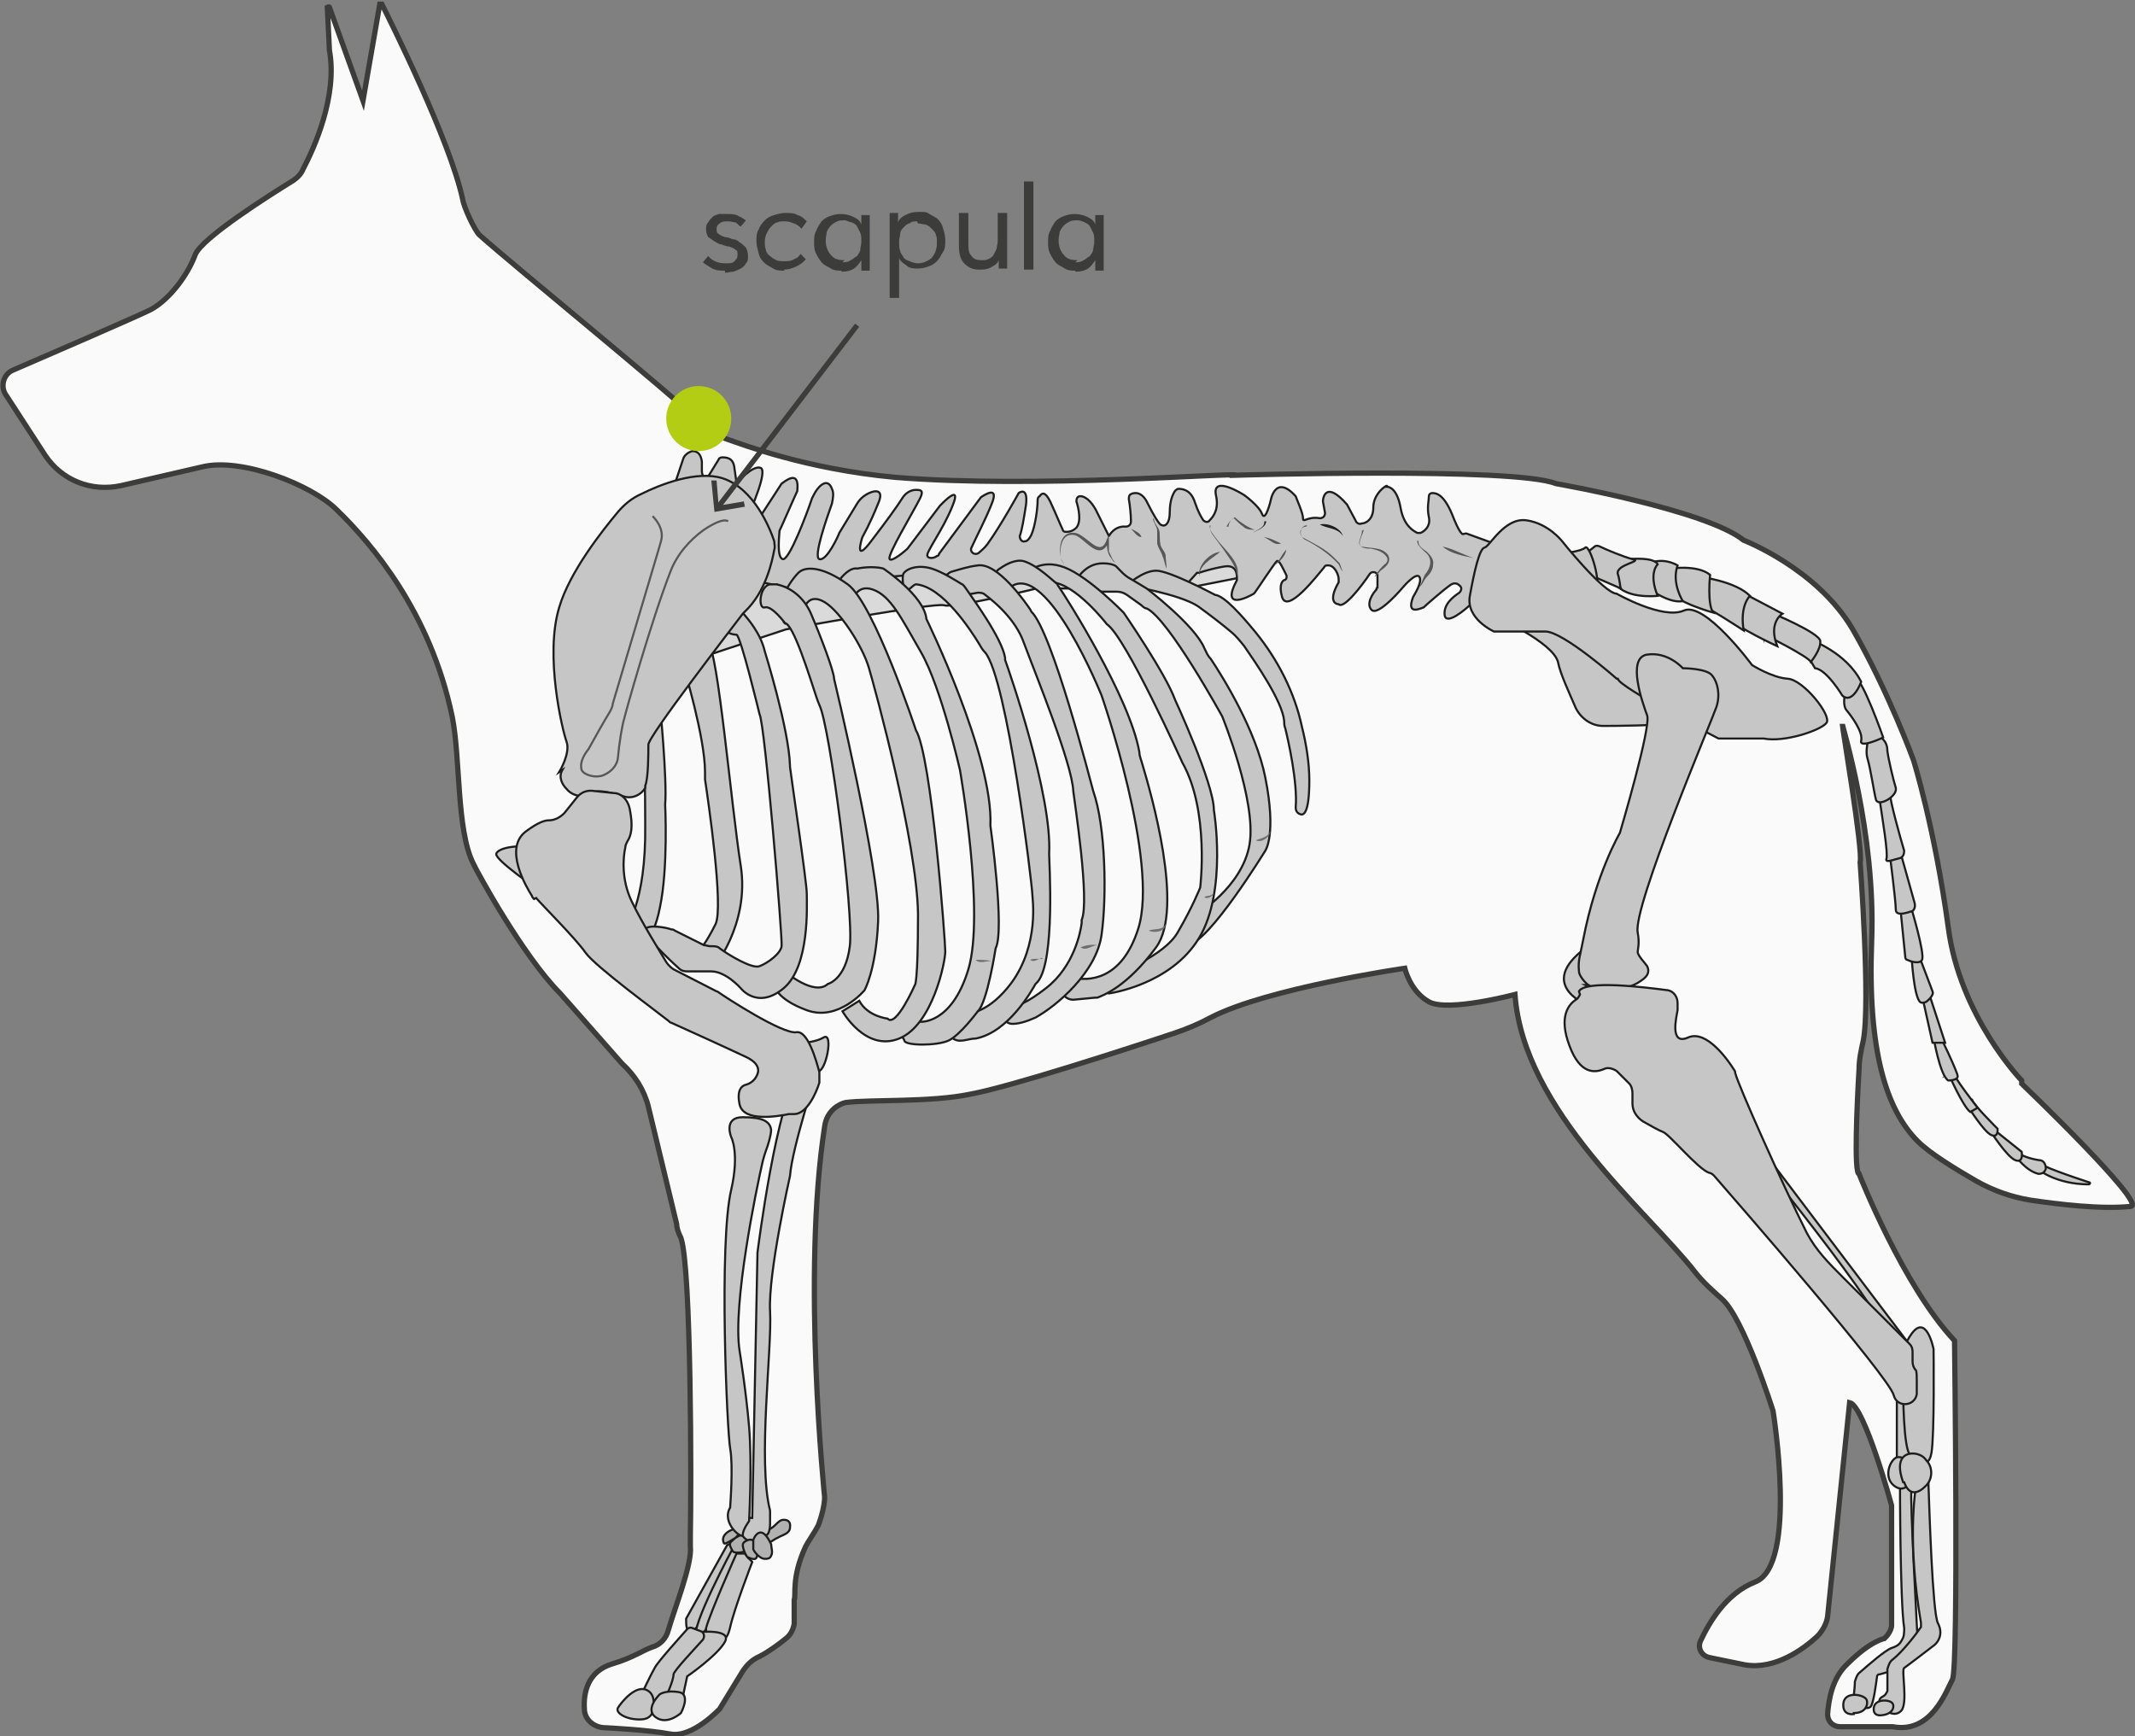 <?xml version="1.0" encoding="UTF-8"?> <svg xmlns="http://www.w3.org/2000/svg" id="_Слой_2" version="1.1" viewBox="0 0 203.5 165.5"><rect x="0" y="0" width="203.5" height="165.5" fill="#808080" stroke="none"/><defs><style> .st0 { fill: #3c3c3b; } .st1 { fill: #c6c6c6; } .st1, .st2, .st3, .st4, .st5, .st6 { stroke-miterlimit: 10; } .st1, .st3, .st4, .st5 { stroke-width: .2px; } .st1, .st4, .st5 { stroke: #1d1d1b; } .st7 { fill: #1d1d1b; } .st2 { fill: #fafafa; } .st2, .st6 { stroke: #3c3c3b; stroke-width: .5px; } .st8 { isolation: isolate; } .st9 { fill: #575756; } .st3 { stroke: #575756; } .st3, .st6 { fill: none; } .st10 { fill: #706f6f; } .st4 { fill: #dadada; } .st5 { fill: #b2b2b2; } .st11 { fill: #b3cc14; } </style></defs><path class="st2" d="M192.7,103s-5.9-6.1-7-14.6c-1.3-9.5-3.3-15.9-3.3-15.9,0,0-2.4-6.6-5.8-12.5-3.4-5.8-10.4-8.5-10.4-8.5-3.6-2.9-17.9-5.4-17.9-5.4-4-1.6-30.5-.8-30.5-.8.3-.3-19.1,1.3-32.5.2-8.6-.8-14.7-3.2-15.9-3.6-.6-.2-1.5-.7-2-1.1-4.2-3.9-18.1-15.2-21.7-18.4-.5-.5-1.5-2.7-1.6-3.4-1.2-5.6-6.9-17-7.7-18.6,0,0-.1,0-.2,0l-1.6,9.2L31.4.7c0-.1-.2,0-.2,0l.2,4.1c.8,4.4-1.5,9.4-2.5,11.3-.2.5-.6.9-1.1,1.2-2.1,1.3-8.6,5.4-9.2,7-.7,1.9-2.4,4.2-4.2,5.2-1.4.7-9.5,4.2-13.2,5.8-.9.4-1.2,1.6-.6,2.4l3.7,5.7c1.6,2.4,4.4,3.5,7.2,2.9l7.8-1.8c3.7-.9,10.4,1.7,12.8,4.1,3.3,3.2,8.9,9.7,11,19.7.8,4,.4,10.8,2,14,.2.5,4.7,8.8,8.3,12.4l5.9,6.7c1.2,1.1,2.1,2.5,2.5,4.1l2.7,11.2c0,.4.2.9.4,1.3,1,2.8,1,23.9.9,28.3,0,.4,0,.7,0,1.1.2,1.7-1.5,5.9-2.1,8-.2.8-.8,1.4-1.5,1.6-.9.3-1.8,1-3.8,1.6-2.4.7-2.8,2.8-2.7,4.3,0,1,.9,1.8,2,1.8,0,0,4.1.2,6.2.6s4.7-2.4,4.7-2.4l2.2-3.6c.4-.6.9-1.1,1.6-1.4.8-.4,1.9-1.2,2.5-1.7.4-.3.7-.8.8-1.4v-2.3c.2-.4-.3-2.1,1.1-5.1.2-.4.9-1.4,1.2-2,.3-.8.6-1.9.6-2.7,0,0-2.2-21.1,0-35.3.2-1.6,1.5-2.2,2-2.3,2.3-.3,8.1,0,11.9-.8,3.8-.7,14.6-4.2,19.4-5.8,1.2-.4,2.4-.9,3.5-1.5,5.4-2.8,18.5-4.7,18.5-4.7,0,0,.5,2.2,2.3,3.2s8.2-.7,8.2-.7c.8,11.1,12.7,20.7,17.2,26.5.7.9,1.6,1.7,2.5,2.5,2.1,1.8,4.9,10.7,4.9,10.7,0,0,2.4,14.7-1.7,16.3-2.8,1.1-4.4,3.9-5.2,5.6-.3.6,0,1.4.8,1.6l3.4.7c2.9.5,5.6-1.5,6.9-2.7.5-.5.9-1.2,1-1.9l2.1-20.4c1.4.3,4,9.8,4,9.8,0,0,0,10.7,0,11.4s-.7,1.3-.7,1.3c0,0-1.3.2-3.5,2.4-1.5,1.4-1.8,3.5-1.9,4.8,0,.7.5,1.2,1.2,1.2h5c3.7.7,5.1-3.4,5.7-4.5.6-1.1.2-32.3.2-32.3-4.9-5.2-9.1-15.9-9.1-15.9-.5,0-.2-6.7,0-10,0-.9.2-1.8.4-2.7.7-3.6-.3-17-.3-17,.3-1.1-1.7-12.8-1.7-13.2,0,.3,3.2,10.4,2.8,20.7-.4,10.5,1.4,16.1,4.4,19.1,1.2,1.2,3.7,2.7,5.6,3.8,1.6.9,3.3,1.5,5.1,1.8,2.7.4,6.8.9,9.6.6,1.6-.2-10.4-11.7-10.4-11.7h0Z"></path><path class="st1" d="M51.3,84.8s-4.1-2.8-4-3.4c.2-.8,3.7-1.1,4.5,0s-.6,3.4-.6,3.4Z"></path><path class="st1" d="M70,147.8s.2-1-.7-.5l-3.9,7c0,0,0,.1,0,.2,0,.4,0,1.4.8.8.1,0,.2-.2.3-.3l3.6-7.2h0Z"></path><path class="st1" d="M151.5,95.9s-4.9-1.8-.8-5.2c3.5-2.9.8,5.2.8,5.2Z"></path><path class="st1" d="M165.9,108.3s14.5,17.7,14.1,19.6l2.1.4-15.2-20.1h-1,0Z"></path><path class="st1" d="M181.1,141.3s0,11.4.4,13.9c0,.4,0,.8-.2,1.1-.2.4-.4.6-1,.8s-2.2,1.6-3,2.3c-.3.2-.4.6-.5.9,0,.7-.2,1.8-.1,1.9.1.2,1.1.9,1.6.5.3-.4.5-2.1.6-2.8,0-.2.1-.3.3-.3l1.4-.4,2.2-2.5s-.8-14.5-.6-14.6-1-.8-1-.8h0Z"></path><path class="st1" d="M182.7,141.1c-.2,1.2-.9,6,.4,13.6,0,.1,0,.3,0,.4-.4.6-1.7,2.3-2.7,3.1-.3.2-.4.6-.5.9v2.1c-.1.2-.2.4-.4.5-.2.1-.5.3-.3.7.3.6,1.3,1.4,2,.7s0-3.9.3-4.1,2.9-2.2,2.9-2.2c0,0,1-.8.3-2.1-.5-1.1-.8-10.7-.9-13.6,0-.4-.4-.6-.8-.5h0c-.2,0-.3.2-.3.4h0Z"></path><polygon class="st1" points="180.8 132.7 180.8 139.9 182.8 137.6 182.8 132.4 180.8 132.7"></polygon><path class="st1" d="M181.4,132.4s0,5.9.7,6.3,1.7,1.5,2-.2.2-9.9.2-9.9c0,0-.7-3.6-2.2-1.3-1.5,2.2-.7,5.1-.7,5.1Z"></path><path class="st1" d="M69.9,147.5s-4.2,7.8-3.5,8.5,4.4-7,4.4-7l-.9-1.5Z"></path><path class="st5" d="M73.1,145.8c.6,0,.9-.7,1.4-.9.5-.1.9.1.8.7,0,.6-.7.7-1.2,1-.3.1-.9.7-1.3.5-.4-.2,0-1.1.2-1.3h0Z"></path><path class="st5" d="M70.4,145.7c-.7,0-1.8.6-1.4,1.4.1.3,1.6-1,1.9-.8.3.2.3.7.3,1.1,0,.5-.4.6-.9.6-.2,0-.4,0-.5-.2-.1-.2-.3-.5-.2-.7,0-.2,1.4-1,.7-1.3h0Z"></path><path class="st1" d="M75.4,99.5s2.1,0,3.1-.6.2,3.5-.6,3.2c0,0-2.4,7.3-2.6,10,0,0-2.1,9.3-1.9,12.9s-1.2,14.3,0,19v1.3s0,1.4-.7,1c0,0-.5.9-1.3.6s-1-1.4-1-1.4c0,0,.4-1,.7-1s.3.1.4.2c0,0,.2,0,.2,0l.5-25.3s1.9-15.1,4-16.8-.7-3-.7-3h0Z"></path><path class="st1" d="M194.3,111.5s1.7,1.4,4.8,1.4c.1,0,.2-.2,0-.2-1.5-.5-4.8-1.6-4.7-1.9.2-.4-.2.7-.2.7Z"></path><path class="st1" d="M192.2,110.3s.9,1.3,2.1,1.6c.3,0,.6-.1.7-.5h0c0-.4-.2-.8-.6-.8-.7-.1-1.8-.4-2.1-.8-.5-.7,0,.5,0,.5Z"></path><path class="st1" d="M189.7,107.8s1.6,2.5,2.4,2.8.6-.8.6-.8l-3-2.4v.4h0Z"></path><path class="st1" d="M187.6,105.5s1.5,2.4,2.2,2.7.6-.6.6-.6c0,0-2.3-2.3-2.4-2.7s-.4.6-.4.6h0Z"></path><path class="st1" d="M185.7,102.3s1.4,3.2,2.1,3.7l.7-.4s-2.5-3.2-2.3-3.4-.6.2-.6.2h0Z"></path><path class="st1" d="M184.3,98.9s.6,3.6,1.4,4.1c0,0,.9,0,.9-.4s-1.7-3.9-1.7-3.9c0,0-.6.2-.6.2Z"></path><polygon class="st1" points="183.2 94.9 184.2 99.4 185.4 99.4 183.8 94.5 183.2 94.9"></polygon><path class="st1" d="M182.2,91.1s.2,3.8.8,4.4c.2.2.6,0,.6,0,0,0,.8-.6.6-1l-1.4-3.7-.5.3h0Z"></path><path class="st1" d="M181.1,86.2l.5,5c0,.2.1.3.2.3.4.2,1.2.4,1.4,0,.3-.6-1.1-5.2-1.1-5.2h-1.1,0Z"></path><path class="st1" d="M180.1,81.2s.6,4.7.6,5.5c0,.6.8.4,1.4.2.3,0,.5-.4.4-.8l-1.4-5h-1.1,0Z"></path><path class="st1" d="M180,75.9c-.4,0-.9.3-.8.6.2,1.4.8,4.9.6,5.4-.1.4.8,0,1.3-.1.3-.1.4-.4.4-.7-.4-1.3-1.4-5-1.3-5.2,0,0-.1.1-.2.1h0Z"></path><path class="st1" d="M178.3,69.8s-.6,1.5-.3,2.5.6,3.1.8,3.9,2.1-.3,1.9-1.1c-.2-.6-.7-2.7-.8-3.5,0-.4-.1-.8-.4-1.1-.3-.4-.7-.8-1.2-.7h0Z"></path><path class="st1" d="M176,65.5s-.5,1.6,0,2.2,1.6,2.1,1.4,2.9,2.1-.3,2.1-.3c0,0-2-5.7-2.7-5.7s-.8.9-.8.9Z"></path><path class="st1" d="M172.6,61s3.4,1.2,4.8,4c0,0-.8,2.2-1.8,1.3,0,0-1.5-2.5-2.6-2.6l-1.3-2.2s.9-.6.9-.6Z"></path><path class="st1" d="M168.2,60.5s4.2,2.1,4.4,2.6c0,0,1-1.2.9-2s-4.7-2.7-4.7-2.7l-.6,2.2h0Z"></path><path class="st1" d="M165.9,56.4l4,2.1s-1.4.8-.5,3.1c0,0-4.1-1.9-4.4-2.6s.9-2.6.9-2.6Z"></path><path class="st1" d="M162.1,55s3.3.4,4.7,1.8c0,0-1,.9-.6,3.3,0,0-3.8-2.5-4.3-2.5s.2-2.5.2-2.5h0Z"></path><path class="st1" d="M159.2,54.2s2.6-.4,3.8.6c0,0-.3,2.8.3,3.6,0,0-3.6-1-4.2-2.1s0-2.1,0-2.1h0Z"></path><path class="st1" d="M156.6,55.7s2.3,1.9,3.8,1.6c0,0-1.1-1.7-.5-3.4,0,0-1.4-.9-2.9-.1s-.4,1.9-.4,1.9Z"></path><path class="st1" d="M154.2,53.4s3.4-.5,3.8.4c0,0-.9.8,0,3,0,0-3.4.4-4.2-1.5s.5-1.9.5-1.9Z"></path><path class="st1" d="M150.6,53.2l1.4-1.1c.1-.1.3-.1.5,0,.6.3,2.3,1,3.1,1.2,1.1.2-1.6.5-1.4,1.4.2.6.2,1.2.3,1.4,0,0,0,0,0,0l-3.9-1.7s0,0,0,0v-1c.1,0,.1,0,.2,0h0Z"></path><path class="st1" d="M148.6,52.8s2.1-.2,2.5-.6,1.7,3.6.9,4.2-3.4-3.5-3.4-3.5Z"></path><path class="st4" d="M63.4,63.8l11.5-3.8s14.2-2.6,15.1-2.3,8.8-1.6,8.8-1.6h14.1c0,0,6.6-1.3,6.6-1.3l-3.9-2.1-44.7,1.4-7.4,9.7h0Z"></path><path class="st1" d="M63.7,48l1.4-4.2c.1-.4.5-.7.9-.8.4,0,.8.2.9,1,0,.3,0,.6,0,.9,0,.4.3,1.1.8.2l.8-1.3c0-.1.2-.2.3-.2.4,0,1.1,0,1.2,1,.2,1.3.2,1.5.2,1.5,0,0,1.5-1.8,2.3-1.5.7.3-.9,3.9-1.2,4.6,0,0,0,.1,0,.2v.2c0,.4.6.6.8.2l2.4-3.7s0,0,0,0c.3-.2,1.7-1.4,1.5.6,0,0,0,0,0,.1-.2.4-1.5,3.4-1.7,3.8,0,0,0,0,0,0,0,.3-.3,2.5.3,2.7.6.2,2.3-4.3,2.8-5.8.2-.4.4-.8.7-1.1.4-.4.9-.6,1.2.2.2.4.1.9,0,1.4-.5,1.4-1.8,5.1-1.2,5.3.7.2,1.8-2.2,1.9-2.5,0,0,0,0,0,0l1.7-2.8c.3-.5.8-.9,1.4-1.1s1.1,0,.6,1.1c-.8,2-1.4,3-1.5,3.2,0,0,0,0,0,0-.1.3-.8,2.6.9.3,1.3-1.7,2.4-3.2,2.9-4,.3-.5.8-.8,1.3-.8.4,0,.8,0,.4.8-.7,1.4-3.2,5.5-2.9,5.8.2.3,1.5-.8,1.7-1,0,0,0,0,0,0l3.1-4.1s0,0,0,0c.2-.2,2.1-2.2,1.2,0-.9,2.3-2.6,4.5-2.4,4.8.1.3.7.2.9,0,0,0,.2,0,.2-.2l4-5.4s0,0,0,0c.3-.2,1.8-1.2,1,.7-.6,1.5-1.5,3.2-1.9,4.1-.2.4.3.8.7.5.2-.2.5-.4.8-.8,1.3-1.8,3-4.9,3-4.9,0,0,.9-.7.7,1.1-.2,1.3-.4,2.5-.6,3,0,.3.2.6.5.5.2,0,.4-.2.6-.6.4-.9.6-2.6.6-3.2,0-.2,0-.4.2-.5.2-.3.5-.5,1,.5.6,1.3,1,2.3,1.2,2.7,0,.1.1.2.3.2.2,0,.6,0,1-.4.5-.6.2-1.9,0-2.5,0-.3.1-.5.4-.5s1,.3,1.6,1.6c1.2,2.4,1.1,2.2,1.1,2.2,0,0,.5-1,1.6-.9.3,0,.5-.2.5-.5,0-.6-.1-1.6-.2-2.1,0-.2,0-.4.2-.5.4-.2,1.1-.2,1.6.9.6,1.2,1,1.8,1.2,2,0,0,.2.1.3.1.2,0,.6-.2.6-1.3s.3-1.7.5-2c0,0,.2-.2.3-.2.3,0,1.2,0,1.6,1.3.3.9.6,1.4.8,1.7.2.2.5.2.6,0,.4-.4.9-1.1.6-2.4-.4-2,2.7,0,2.7,0,0,0,1.4,1,1.7,1.8s.8-1.2.8-1.2c0,0,.4-2.7,2.4-.5,0,0,0,0,0,0,.1.3.7,1.6.7,2.1s.4-.2,1.6,0c.3,0,.5-.2.5-.5l-.2-1.1h0c0-.4.3-2,2.3.3,0,0,0,0,0,0l.8,1.5c.1.3.4.4.6.3.4,0,1.1-.4,1.1-1.5s.8-1.8,1.1-2,.2,0,.2,0c.3,0,1,.3,1.3,2s1.2,2.2,1.6,2.4c.1,0,.2,0,.3,0,.3-.1,1-.6.8-1.5-.2-.9,0-1.6,0-2,0-.2.2-.3.3-.3.4,0,1.1.1,1.9,2,.7,1.8,1,2,1.1,1.9.1,0,.2-.1.4,0l2.2.8c.2,0,.3.3.3.5l-1,5c0,.3-.3.4-.6.3h0c-.2,0-.3,0-.5,0-.6.6-2.5,2.2-2.6,1.1-.1-1,.8-1.7,1.4-2.1.2-.2.3-.5,0-.7-.2-.2-.5-.3-.9,0-.7.5-2.3,1.9-2.5,2.1,0,0,0,0,0,0-.3.1-1.7.8-1-1,0,0,0,0,0,0,.1-.2.9-1.4.6-1.9-.3-.5-1.5.9-1.5.9,0,0-2.5,3-3.1,2.2-.5-.6.2-1.6.5-1.9,0,0,0-.2.1-.2,0-.3,0-.8,0-1.2-.1-.3-.6-.4-.8,0-.6.9-2.4,3.3-2.9,2.8,0,0-1.2,0,0-2.1,0,0,0-.2,0-.3,0-.4-.4-1.4-1.1-1.3-.1,0-.2,0-.3.2-.6.7-3.5,4.5-4,2.8-.3-1.1,0-1.5.2-1.6.2,0,.3-.3.2-.5-.3-.6-.7-1.5-.9-1.3-.3.3-1.8,2.6-2.1,3,0,0,0,0-.1.1-.5.3-3.2,1.7-1.6-1.3,0,0,0,0,0-.2,0-.3,0-1.3-1.2-1.1s-2.1.5-2.4.6c0,0-.1,0-.2,0l-.9,1c0,0-.2.1-.3.1l-24.8-1h0l-9.5.8s-.7,1.1-.8,1.1l-14.2-3c-.2,0-.4-.2-.4-.5l.5-5.5s0,0,0,0h0Z"></path><path class="st1" d="M142.4,58.7s5.6,2.5,6.1,4.4c.2,1.1,1.1,3,1.7,4.4.5,1,1.5,1.7,2.6,1.7,3.5,0,11-.2,12.4-1,1.9-1-.7-2.7-.7-2.7l-19.3-8-2.7,1.3h0Z"></path><path class="st1" d="M154.1,64.7s-5.1-4.5-6.8-4.5h-4.9s-2.7-1.2-2.3-3.4.9-4.5,1.4-4.6,1.9-2.9,4-2.6,3.4,2,3.4,2c0,0,3.9,4.9,5.2,5,0,0,4.4,2.5,6.4,1.6s6.5,5.2,6.5,5.2c0,0,1.9,1.2,3.4,1.3s4.2,3.5,3.7,4.2-4,1.9-6,1.5h-4.3c0,0-9.5-4.9-9.6-5.7h0Z"></path><path class="st1" d="M107.4,55.8s5,.8,6.8,2c1.1.8,2.4,1.8,3.1,2.4.5.4.9.9,1.3,1.4,1.1,1.6,3.6,5.2,3.8,7.1,0,.2,0,.5.1.7.3,1.2,1.2,5.2,1,7.6,0,.2.1.5.4.6.4.2.9-.2.9-3.2,0-1.7-.3-3.5-.7-5.1-.7-3.3-2.3-6.4-4.4-9-1.4-1.7-3-3.5-3.9-3.6,0,0-4.3-2.3-5.6-2.3s-2.8,1.4-2.8,1.4h0Z"></path><path class="st1" d="M114,87.2s4.4-2.6,5.1-6.7-2.6-12.2-2.6-12.2c0,0-5.1-9.3-7.2-10.3-.2,0-.4-.2-.5-.3l-1.4-1c-.3-.2-.6-.3-1-.3h-2.7l-1.1-1.1s.8-1.6,2.5-1.6c.8,0,1.2.2,1.3.3.4.4.8.9,1.4,1.2l1.5.9s4.6,3.5,5.5,5.7c.2.4.3.7.6,1,1.2,1.8,4.3,6.8,5.2,11.3,1.1,5.5,0,7,0,7,0,0-5.4,8.8-7.3,8.9s.7-3,.7-3h0Z"></path><path class="st1" d="M97.9,54.6s1.3-1.4,3.6-.5,5.6,4.3,5.6,4.3c0,0,4,5.8,4.9,8.3,0,0,3.7,8,3.7,10.5,0,0,1.3,7.7-1.4,12.2s-8.6,5.3-8.6,5.3l-1.8-.5,2.3-1.3s4.8-1.7,6.1-4.1c1.4-2.4,2.1-4.2,2.1-4.2,0,0,.9-7.3-1.7-11.9,0,0-5.4-12-7.2-13.2,0,0-3-3.9-5.3-4s-2.4-1.2-2.4-1.2h0Z"></path><path class="st1" d="M101.3,93.6c.2-.3.6-.4,1-.4,1.3.3,4.6.4,6.2-4.7,2-6.4-3.5-22.2-3.5-22.2,0,0-5.1-12.7-8.6-10.4-.3.2-.8.2-1.1,0h0c-.6-.4-.7-1.3,0-1.7.7-.5,1.6-.9,2.3-.7,1.3.4,2.8,1.9,3.2,2.2,0,0,0,.1.1.2.7,1,6.8,10.6,7.7,15.8,0,.4.2.8.3,1.2.8,2.7,4,13.7,1.3,17.4-2.8,3.8-5.1,4.6-5.6,4.8,0,0-.1,0-.2,0l-2.1.2c-.9,0-1.5-1-.9-1.7h0Z"></path><path class="st1" d="M91.5,56.8l1.7-.3c.2,0,.5,0,.7.2.8.6,2.9,2.3,3.7,4.6,1,2.7,4.6,11.5,4.7,14.1h0c.1.9,1.6,10.5.8,12.3,0,0,0,.2,0,.3-.1.8-.7,4.1-3.4,6.2-1.8,1.4-2.7,1.7-3.2,1.7-.3,0-.6.2-.8.5h0c-.3.6.2,1.2.8,1.2.6,0,1.3-.2,2.2-.6,2-1.1,5.8-4.3,6.3-7.9s.4-10.3-.8-13.7c0,0,0,0,0,0-.2-.7-3.9-15.2-5.9-17.1,0,0,0,0-.1-.2-.4-.6-3.1-4.5-5-4.2-.9.1-1.8.4-2.5.6-.6.2-.8.9-.4,1.4l.6.7c.2.2.5.3.8.3h0Z"></path><path class="st1" d="M90.7,97.1c.2-.2.5-.4.9-.4.8,0,2.7-.2,4.8-3,2.7-3.7,2-8.1,2-8.4h0c0-.9-2.4-20.6-4.5-23.1-.2-.2-.4-.5-.5-.7-.9-1.5-3.6-5.6-6.1-5.8-.2,0-.8.7-.9.6-.4-.2-.4-1.3-.3-1.6.3-.5,1.4-.9,2.7-.5,1,.3,2.4,1.2,2.9,1.5.1,0,.2.2.3.3.6.9,3.5,4.8,3.8,6.7,0,0,0,.1,0,.2.4,1.1,4.5,12.9,4.2,18.5h0c0,.8.6,10.2-1.1,12.2,0,0-.1.1-.2.2-.4.7-2.6,4.6-5.7,5.2-.5,0-1,.2-1.4.2-1,.1-1.6-1.1-.9-1.8h0Z"></path><path class="st1" d="M79.5,56s1.2-2,2.2-1.8c0,0,1.4-.3,2.5,0,0,0,3.9,2.6,4.1,4.8,0,0,6.4,13.1,6.1,19.7,0,0,1.4,10,.5,11.7,0,0-.8,5.2-1.7,6,0,0-1.7,2.3-2.8,2.8s-4.1.5-4.2,0-1.3-1.1-1.3-1.1l1.8-1.3,1,.6s3,.3,4.6-5-.8-19-.8-19c0,0-1.8-7.9-3.7-11.2-1.9-3.3-2.9-5.4-4.6-6s-2,1.3-2,1.3l-1.5-1.5h0Z"></path><path class="st1" d="M151.4,93.9c-.3-.2-.9-.9-.9-1.3-.1-1.1.1-1.4.4-3,1.2-6.3,3.5-10.2,3.5-10.2,0,0,3-10.1,2.6-11.2s-2-5.5,0-5.8,3.4,1.3,3.4,1.3c0,0,2.3,0,2.8.7.5.6.8,1.8.4,3s-8,19.1-7.5,21.5c.2,1.1,0,1.5,0,1.9.1.4.7,1,.9,1.3.2.4.2.9-.6,1.4-1.5,1.1-4.1,1-5.3.4h0Z"></path><path class="st1" d="M150.6,94.8c-.1.2-.2.4-.4.5-.6.4-1.7,1.5-.6,4.4,1,2.7,2.4,2.6,3.3,2.2.4-.2.9,0,1.2.2l1.2,1.2c.2.2.3.6.3.9,0,.3,0,.7,0,1,0,.7.4,1.3,1,1.7.7.4,1.6.9,1.9,1,.6.2,3.3,3.5,4.4,3.9.2,0,.4.2.5.3,2.1,2.4,16.7,19.2,17.1,20.9,0,0,0,0,0,0,.3,1.2,2,1.1,2.2-.1,0-.2,0-.4,0-.7,0-1.1,0-1.5-.1-1.6-.2-.2-.3-.5-.3-.8v-.8c0-.3,0-.6-.3-.9l-6.3-6.3c-1.4-1.4-2.6-2.6-3.5-4.3-2.3-4.6-6.5-14-6.8-15.2,0,0,0-.2-.1-.3-.5-.8-2.6-3.9-4.4-3.1s-1.1-2-1-2.6c0,0,0-.2,0-.2v-.5c0-.6-.4-1.1-.9-1.2-2.3-.3-7.9-1-8.5.1h0Z"></path><path class="st1" d="M74.9,56.1s1.8,1.4,1.8,1.8c0,0,.4-1.4,1.9-.5s3.6,4.2,4.2,6.2,4.6,16.7,4.7,23.5c0,6.8-.3,6.8-.3,6.8,0,0-1.8,4.1-2.6,3.2,0,0-1.9-.2-2.7-1.7l-1.6,1s2.2,3.9,5.4,2.6c3.2-1.3,4.4-7.3,4.4-8.3s-1.3-18.6-2.8-21.1c0,0-4-12.1-6.5-13.9s-4.1-1.7-4.7-1.1-1.1,1.5-1.1,1.5h0Z"></path><path class="st1" d="M74.9,59.5s-1.3-1.8-2-1.6-.5-2.2.6-2.2.3,0,.5,0c1.5.3,2.7,1.4,3.3,2.8.9,2.1,2.2,5.5,2.2,6.2,0,0,4.4,18.4,4.2,23.1s-1.3,6.6-1.3,6.6c0,0-2.5,3-5.5,1.9s-3.1-2.4-3.1-2.4l1-1.3s2.8,2.4,4.1,1.2c0,0,1.7-.4,2.1-3.6.4-3.1-1.9-21-2.9-23-.1-.2-.2-.5-.3-.8-.6-1.8-2.2-7-3-7h0Z"></path><path class="st1" d="M59.6,88.5s2-2.3,1.9-9.9c0-7.6-.3-9.4-.3-9.4l1.7-2.1s.7,7.2.5,9.6c0,0,.3,6.1-.5,9.8-.7,3.7-2.2,3.7-2.2,3.7,0,0-1.1-1.7-1.1-1.7Z"></path><path class="st1" d="M65.2,63.7s2,6.6,2,9.9h0c0,.2,0,.4,0,.7.3,2,1.8,12.2,1,13.8-.9,1.8-1.4,2.3-1.4,2.3l-.5,1.4,1.6.6s3.6-4.2,2.7-9.9-2.2-20.8-3.1-21.1-2.4,2.4-2.4,2.4h0Z"></path><path class="st1" d="M65.7,92.6c-.4,0-.7,0-1-.3-1-.9-3.4-3.2-3.2-3.7.2-.5,2-.2,2.5,0,.1,0,.2,0,.3.1l2.8,1.4c.2,0,.4.1.6.1h.2c.2,0,.5,0,.7.2.8.6,3.1,2,3.8,1.7.8-.3,2-1.2,2.1-1.9s-1.6-21.3-2.1-22.1c0,0-1.8-7.5-2.2-7.6-.1,0-.4,0-.8-.2-.9-.2-1.2-1.3-.7-2.1h0c.5-.6,1.4-.7,1.9,0,.8.9,1.9,2.2,2.3,3.9,0,0,2.3,7.4,2.4,10.9,0,0,0,0,0,.1.1.9,1.6,11,1.6,12.1s.3,6.9-2.2,9-4.1,0-4.1,0c0,0-1.4-1.6-2.8-1.6-.9,0-1.7,0-2.2,0h0Z"></path><path class="st1" d="M53.3,73.6s1.1-1.8.7-2.9-2.1-8.2-.7-12.8c1-3.4,4.1-7.3,5.6-9.1.6-.7,1.3-1.3,2.2-1.7,1.8-.9,5.3-2.3,7.8-1.5,3,1,4.5,4.8,4.9,6,0,.3.1.5,0,.8-.2,1.1-.8,4-2.8,5.9,0,0-.1.1-.2.2-.9,1.2-9.1,11.8-9,12.5,0,.8,0,3.2-.3,3.9,0,0,0,.1,0,.2-.4.7-1.3,1.1-2.1.8-1-.3-2.4-.7-3-.3-.3.2-.6.3-.8.3-.6,0-1.2-.2-1.6-.7-.4-.4-.8-1.1-.4-1.8h0Z"></path><path class="st3" d="M62.2,49.2s1.2,1.1.8,2.4l-.2.7-4.4,14.8c0,.3-.2.6-.3.8-.5.8-1.5,2.6-2,3.5-.4.5-.8,1.2-.7,1.8,0,.6,1.1.9,1.7.8.4,0,1.7-.6,1.8-1.8s.4-3.1.6-3.7c.1-.5,2.6-9.4,4.4-14,.6-1.6,1.8-3,3.2-4,.9-.6,1.9-1.1,2.3-.8"></path><path class="st1" d="M50.9,85.7c0,0-.2-.2-.2-.3-.5-.8-2.8-4.6-.5-6.2,1.1-.8,1.7-1,2.1-1,.6,0,1.1-.3,1.5-.7l1.2-1.5c.4-.5,1-.7,1.6-.6l1.9.2c.7,0,1.3.6,1.5,1.4.2,1,.4,2.3-.2,3.2-.1.2-.2.4-.2.6-.2.9-.4,3,.6,5.1,1,2.1,2.7,4.8,3.3,5.8.2.3.4.5.7.7l4.1,2.1c0,0,.1,0,.2.1.7.5,6.1,4,7.4,3.8,1.1-.2,1.9,2.7,2.2,3.8,0,.3,0,.7,0,1-.3,1-1.2,3-2.4,3-.2,0-.3,0-.5,0-1,.2-4.3.8-4.7-.9-.3-1.4.2-1.8.6-1.9.4-.1.8-.4,1-.8.3-.5.3-1.2-.9-1.8-1.9-.9-6.3-2.9-7.2-3.3-.1,0-.2-.1-.3-.2-1-.8-7-5.2-7.9-6.5s-4.1-4.5-4.7-5.2h0Z"></path><path class="st7" d="M120.7,49.6c0,.7-.8.9-1.3,1.2.4-.3,1.2-.5,1.1-1.1h.2s0,0,0,0Z"></path><path class="st9" d="M121.4,53.9c.6-.4.7-1,1.2-1.5,0,.5-.7,1.3-1.2,1.5h0Z"></path><path class="st9" d="M124.5,50.2c-.6,0-.8.8-.2,1.1.9.5,2,1,2.8,1.8.2.2.4.4.6.6.1.3.2.6.3.8-.2-.2-.3-.5-.4-.7-.9-1-2.1-1.8-3.3-2.4-.2-.2-.4-.5-.3-.8,0-.3.4-.6.6-.5h0Z"></path><path class="st9" d="M129.8,50.6c.1.4-.6,1.3,0,1.5.8.2,1.9,0,2.5.8.4.7-.3,1.2-.7,1.5-.2.2-.4.5-.6.6.3-.5.7-1,1.1-1.3.2-.2.2-.5,0-.7-.3-.4-.9-.6-1.4-.7-.3,0-1.1,0-1.1-.5,0-.4.3-.9.4-1.3h0Z"></path><path class="st9" d="M135.2,51.6c0,.5.4.7.8,1,.3.3.7.7.6,1.2,0,.5-.3.9-.6,1.2-.3.3-.4.8-.8,1h0c.3-.3.4-.8.6-1.2.6-.7.8-1.6,0-2.2-.3-.3-.8-.7-.7-1.1h0Z"></path><path class="st9" d="M115.3,50.1c0,.5.3.8.6,1.2.8,1.1,2.5,2.4,2,3.7,0-1-.7-1.7-1.2-2.5l-.8-1.1c-.3-.4-.7-.8-.5-1.3h0Z"></path><path class="st9" d="M110,49.5c0,.4.4.7.5,1.1.1.4,0,.9.1,1.2,0,.4.4.7.5,1.1,0,.4.1.9.1,1.3-.2-.4-.2-.8-.4-1.2-.1-.4-.4-.7-.5-1.2,0-.4,0-.8,0-1.2,0-.4-.4-.8-.4-1.2h0Z"></path><path class="st9" d="M101.5,54c0-.3-.4-.5-.4-.9-.2-1,0-2.5,1.4-2.3,1.1.2,2.4,2.5,3,.6l.2-.4c0,.5,0,1.1,0,1.6.2.3.3.8.6,1-.2,0-.3-.3-.4-.4-.4-.5-.4-1.1-.4-1.7h.2s-.2.5-.2.5c-.9,1.4-2.2-.8-3.1-1-1.2-.2-1.4,1.2-1.3,2.1,0,.3.4.6.4.9h0Z"></path><path class="st9" d="M107.8,50.4c.4.2.9.4,1,.8-.4,0-.7-.5-1-.8h0Z"></path><path class="st9" d="M114.3,55c-.2-1.1,1-2.3,2-2.4-.8.7-2,1.2-2,2.4h0Z"></path><path class="st9" d="M120.3,51.2c.7,0,1.3.4,1.8.6-.7.3-1.2-.6-1.8-.6h0Z"></path><path class="st9" d="M117.1,50.2c0-.4.3-.7.6-.9.3.3.6.5.9.7.3.2.7.4,1,.5-.4,0-.8,0-1.1-.3-.3-.2-.6-.5-.9-.8h0c-.3.2-.5.4-.7.8h0Z"></path><path class="st7" d="M128,51.1c-.5-.8-1.5-.7-2.2-1.1.7-.2,2,.3,2.2,1.1h0Z"></path><path class="st9" d="M140.5,53.2c-1-.2-2.2-.4-3-1.1,1,.2,2,.8,3,1.1h0Z"></path><path class="st10" d="M94.5,91.6c-.4,0-1.2.3-1.5-.1.5,0,1,0,1.5.1h0Z"></path><path class="st10" d="M99.3,91.3c-.3.1-.8.5-1.1.2.2-.1.4-.1.6-.1,0,0,.6,0,.6,0h0Z"></path><path class="st10" d="M104.6,90.1c-.5,0-1.1.6-1.6.2.5-.2,1.1-.3,1.6-.2h0Z"></path><path class="st10" d="M115.7,85.1c0,.3-.7.7-.9.4.4-.2.6,0,.9-.4h0Z"></path><path class="st10" d="M121.1,79.2c0,.6-.9,1.2-1.4.9.5-.2,1.2-.3,1.4-.9h0Z"></path><path class="st10" d="M111.1,88.1c0,.7-1.1.9-1.6.6.6-.2,1.3,0,1.6-.6h0Z"></path><path class="st1" d="M69.6,143.6s.3-3.9,0-5.5-1.1-19.7.1-24.7c.8-3.5,0-5,0-5,0,0-.8-1.9,1.1-1.9s2.6.4,2.7,1.2c0,.5-.3,1.5-.5,2-.1.3-.2.6-.3,1-.6,2.6-2.9,13.7-2.2,18.1,0,0,.6,3.7.9,7.2s0,9,0,9c0,0-.6.8-.6,1.3s-2.1-1.1-1.2-2.6h0Z"></path><path class="st1" d="M67.3,155.3c0,.2,0,.3.2.4.2,0,.4.1.7.1.4,0,.3.3.3.3,0,0,.7.8,1.1-1s2.1-6.2,2.1-6.2l-.7-.8h-.8s-2.5,5.6-2.9,7.1h0Z"></path><path class="st5" d="M71.4,148.5c.2.1.6.2.7,0,.3-.6,0-2.2-1-1.6-.2.1-.3.2-.3.4,0,.3.3,1.1.6,1.3h0Z"></path><path class="st5" d="M71.8,147.7c.2.4.7.9,1.1.9.2,0,.5,0,.6-.3.2-.3,0-.8,0-1.1-.2-.4-.5-1-.9-1.1-.4-.1-.7.4-.8.7,0,.3,0,.7,0,.9Z"></path><path class="st1" d="M63.2,161.4s1.7.8,1.7,1.2l.6-2.8s2.9-2,3.6-3.3-2.7-.9-2.7-.9l-3.5,4.8s.4,1,.4,1Z"></path><path class="st1" d="M61.2,161.4s.8-1.7,1.2-2.4c.3-.6,2.4-2.9,3.1-3.7.1-.1.3-.2.5-.1l.8.3c.3.1.4.5.2.8-.9,1-2.7,2.9-2.8,3.3,0,.6-.7,2.1-.7,2.1l-1.2,1.1-1.1-1.4h0Z"></path><path class="st1" d="M62.3,162.2s.3,1.6-1.1,1.7-2.6-.6-2.3-1.1,1.8-2.4,2.9-1.6c.5.3.5,1,.5,1h0Z"></path><path class="st1" d="M62.9,161.5s-1.5,1.4-.4,2.2,2.4-.4,2.4-.4c0,0,1-1.8-.2-2s-1.8.2-1.8.2h0Z"></path><path class="st1" d="M182.2,141.1s-.6,1.4-1.7.5-.2-2.8.5-2.7c.6,0,1.9.9,1.2,2.3h0Z"></path><path class="st1" d="M176.7,163.4s-1.1.2-1-1,1.9-.9,2.2-.4c.2.4,0,1.3-1.2,1.3h0Z"></path><path class="st1" d="M179.4,163.5s-.9.2-.8-.7,1.6-.8,1.8-.4c.2.3,0,1-1,1.1h0Z"></path><path class="st1" d="M181.5,141.3c.5,1.4,1.4,1,2,.4.7-.6.8-1.8.1-2.5-.2-.3-.5-.5-.9-.6-.9-.2-2.2.2-1.3,2.7h0Z"></path><circle class="st11" cx="66.6" cy="39.9" r="3.1"></circle><g><line class="st6" x1="68.4" y1="48.4" x2="81.7" y2="31"></line><polygon class="st0" points="71 48.3 70.9 47.8 68.5 48.2 68.3 45.8 67.8 45.8 68.1 48.8 71 48.3"></polygon></g><g class="st8"><g class="st8"><path class="st0" d="M69.1,25.8c-.4,0-.8,0-1.2-.2-.3-.2-.7-.4-.9-.6l.5-.6c.4.5,1,.7,1.6.7s.7,0,.9-.2.3-.3.3-.6,0-.4-.2-.5c-.1-.1-.3-.2-.6-.3-.2,0-.5-.1-.7-.2-.3,0-.5-.2-.7-.3-.2-.1-.4-.3-.6-.4-.1-.2-.2-.4-.2-.7s0-.5.2-.7c.1-.2.2-.3.4-.5s.4-.2.6-.3c.2,0,.5,0,.8,0,.4,0,.8,0,1.1.2.3.1.5.3.7.4l-.5.6c-.2-.1-.3-.3-.5-.4-.2,0-.4-.1-.7-.1s-.6,0-.8.2c-.2.1-.3.3-.3.5s0,.4.2.5c.1.1.3.2.6.3.2,0,.5.1.7.2.3,0,.5.1.7.3.2.1.4.3.6.5.1.2.2.5.2.8s0,.5-.2.7c-.1.2-.3.4-.5.5s-.4.2-.7.3c-.3,0-.5.1-.8.1Z"></path></g><g class="st8"><path class="st0" d="M74.8,25.8c-.4,0-.8,0-1.1-.2s-.6-.3-.9-.6-.4-.5-.5-.9-.2-.7-.2-1.1,0-.8.2-1.1c.1-.3.3-.6.6-.9.2-.2.5-.4.9-.5.3-.1.7-.2,1.1-.2s.8,0,1.1.2c.4.1.6.3.9.6l-.5.7c-.2-.2-.4-.4-.7-.5-.3-.1-.5-.2-.9-.2s-.5,0-.7.1c-.2,0-.4.2-.6.4-.2.2-.3.4-.4.6-.1.2-.2.5-.2.8s0,.6.1.8c0,.2.2.5.4.6.2.2.4.3.6.4s.5.1.8.1.6,0,.9-.2c.3-.1.5-.3.6-.5l.5.5c-.2.3-.5.5-.9.7-.4.2-.8.3-1.2.3Z"></path></g><g class="st8"><path class="st0" d="M80.2,25.8c-.3,0-.7,0-1-.2s-.6-.3-.8-.5-.4-.5-.6-.9-.2-.7-.2-1.1,0-.8.2-1.1c.1-.3.3-.6.5-.9.2-.2.5-.4.8-.5s.6-.2,1-.2c.5,0,.9.1,1.3.3s.6.4.7.7v-.9h.8v5.3h-.8v-1c-.2.3-.4.6-.7.8s-.7.3-1.2.3ZM80.3,25c.3,0,.5,0,.8-.2.2-.1.4-.3.6-.4.1-.2.3-.4.3-.6,0-.2.1-.5.1-.7v-.2c0-.2,0-.5-.1-.7s-.2-.4-.3-.6c-.1-.2-.3-.3-.5-.4-.2,0-.5-.2-.7-.2s-.5,0-.7.1-.4.2-.6.4c-.2.2-.3.4-.4.6,0,.2-.1.5-.1.8,0,.6.2,1.1.5,1.4.3.4.7.5,1.3.5Z"></path><path class="st0" d="M84.8,28.5v-8.2h.8v.9c.1-.3.3-.5.7-.7s.7-.3,1.3-.3.7,0,1,.2.6.3.8.5c.2.2.4.5.5.9.1.3.2.7.2,1.1s0,.8-.2,1.1-.3.6-.6.9-.5.4-.8.5-.6.2-1,.2-.8,0-1.1-.3c-.3-.2-.6-.4-.7-.7v3.8h-.9ZM87.4,21.1c-.3,0-.5,0-.7.2-.2,0-.4.2-.6.4-.2.2-.3.4-.3.6,0,.2-.1.4-.1.7v.2c0,.2,0,.5.1.7,0,.2.2.4.3.6.1.2.3.3.6.4.2.1.5.2.8.2.5,0,.9-.2,1.3-.5.3-.4.5-.8.5-1.4s0-.6-.1-.8c0-.2-.2-.4-.4-.6-.2-.2-.3-.3-.6-.4-.2,0-.4-.1-.7-.1Z"></path><path class="st0" d="M93.3,25.7c-.6,0-1-.2-1.4-.6s-.5-1-.5-1.8v-3h.9v2.8c0,.6,0,1,.3,1.3.2.3.5.4.9.4s.5,0,.7-.1.4-.2.5-.4.2-.4.3-.6c0-.2.1-.5.1-.7v-2.7h.9v5.3h-.8v-.8c-.1.3-.4.5-.6.6-.3.2-.6.3-1.1.3Z"></path><path class="st0" d="M97.6,17.3h.9v8.4h-.9v-8.4Z"></path><path class="st0" d="M102.5,25.8c-.3,0-.7,0-1-.2s-.6-.3-.8-.5-.4-.5-.6-.9-.2-.7-.2-1.1,0-.8.2-1.1c.1-.3.3-.6.5-.9.2-.2.5-.4.8-.5s.6-.2,1-.2c.5,0,.9.1,1.3.3s.6.4.7.7v-.9h.8v5.3h-.8v-1c-.2.3-.4.6-.7.8s-.7.3-1.2.3ZM102.5,25c.3,0,.5,0,.8-.2.2-.1.4-.3.6-.4.1-.2.3-.4.3-.6,0-.2.1-.5.1-.7v-.2c0-.2,0-.5-.1-.7s-.2-.4-.3-.6c-.1-.2-.3-.3-.5-.4s-.5-.2-.7-.2-.5,0-.7.1-.4.2-.6.4c-.2.2-.3.4-.4.6,0,.2-.1.5-.1.8,0,.6.2,1.1.5,1.4.3.4.7.5,1.3.5Z"></path></g></g></svg> 